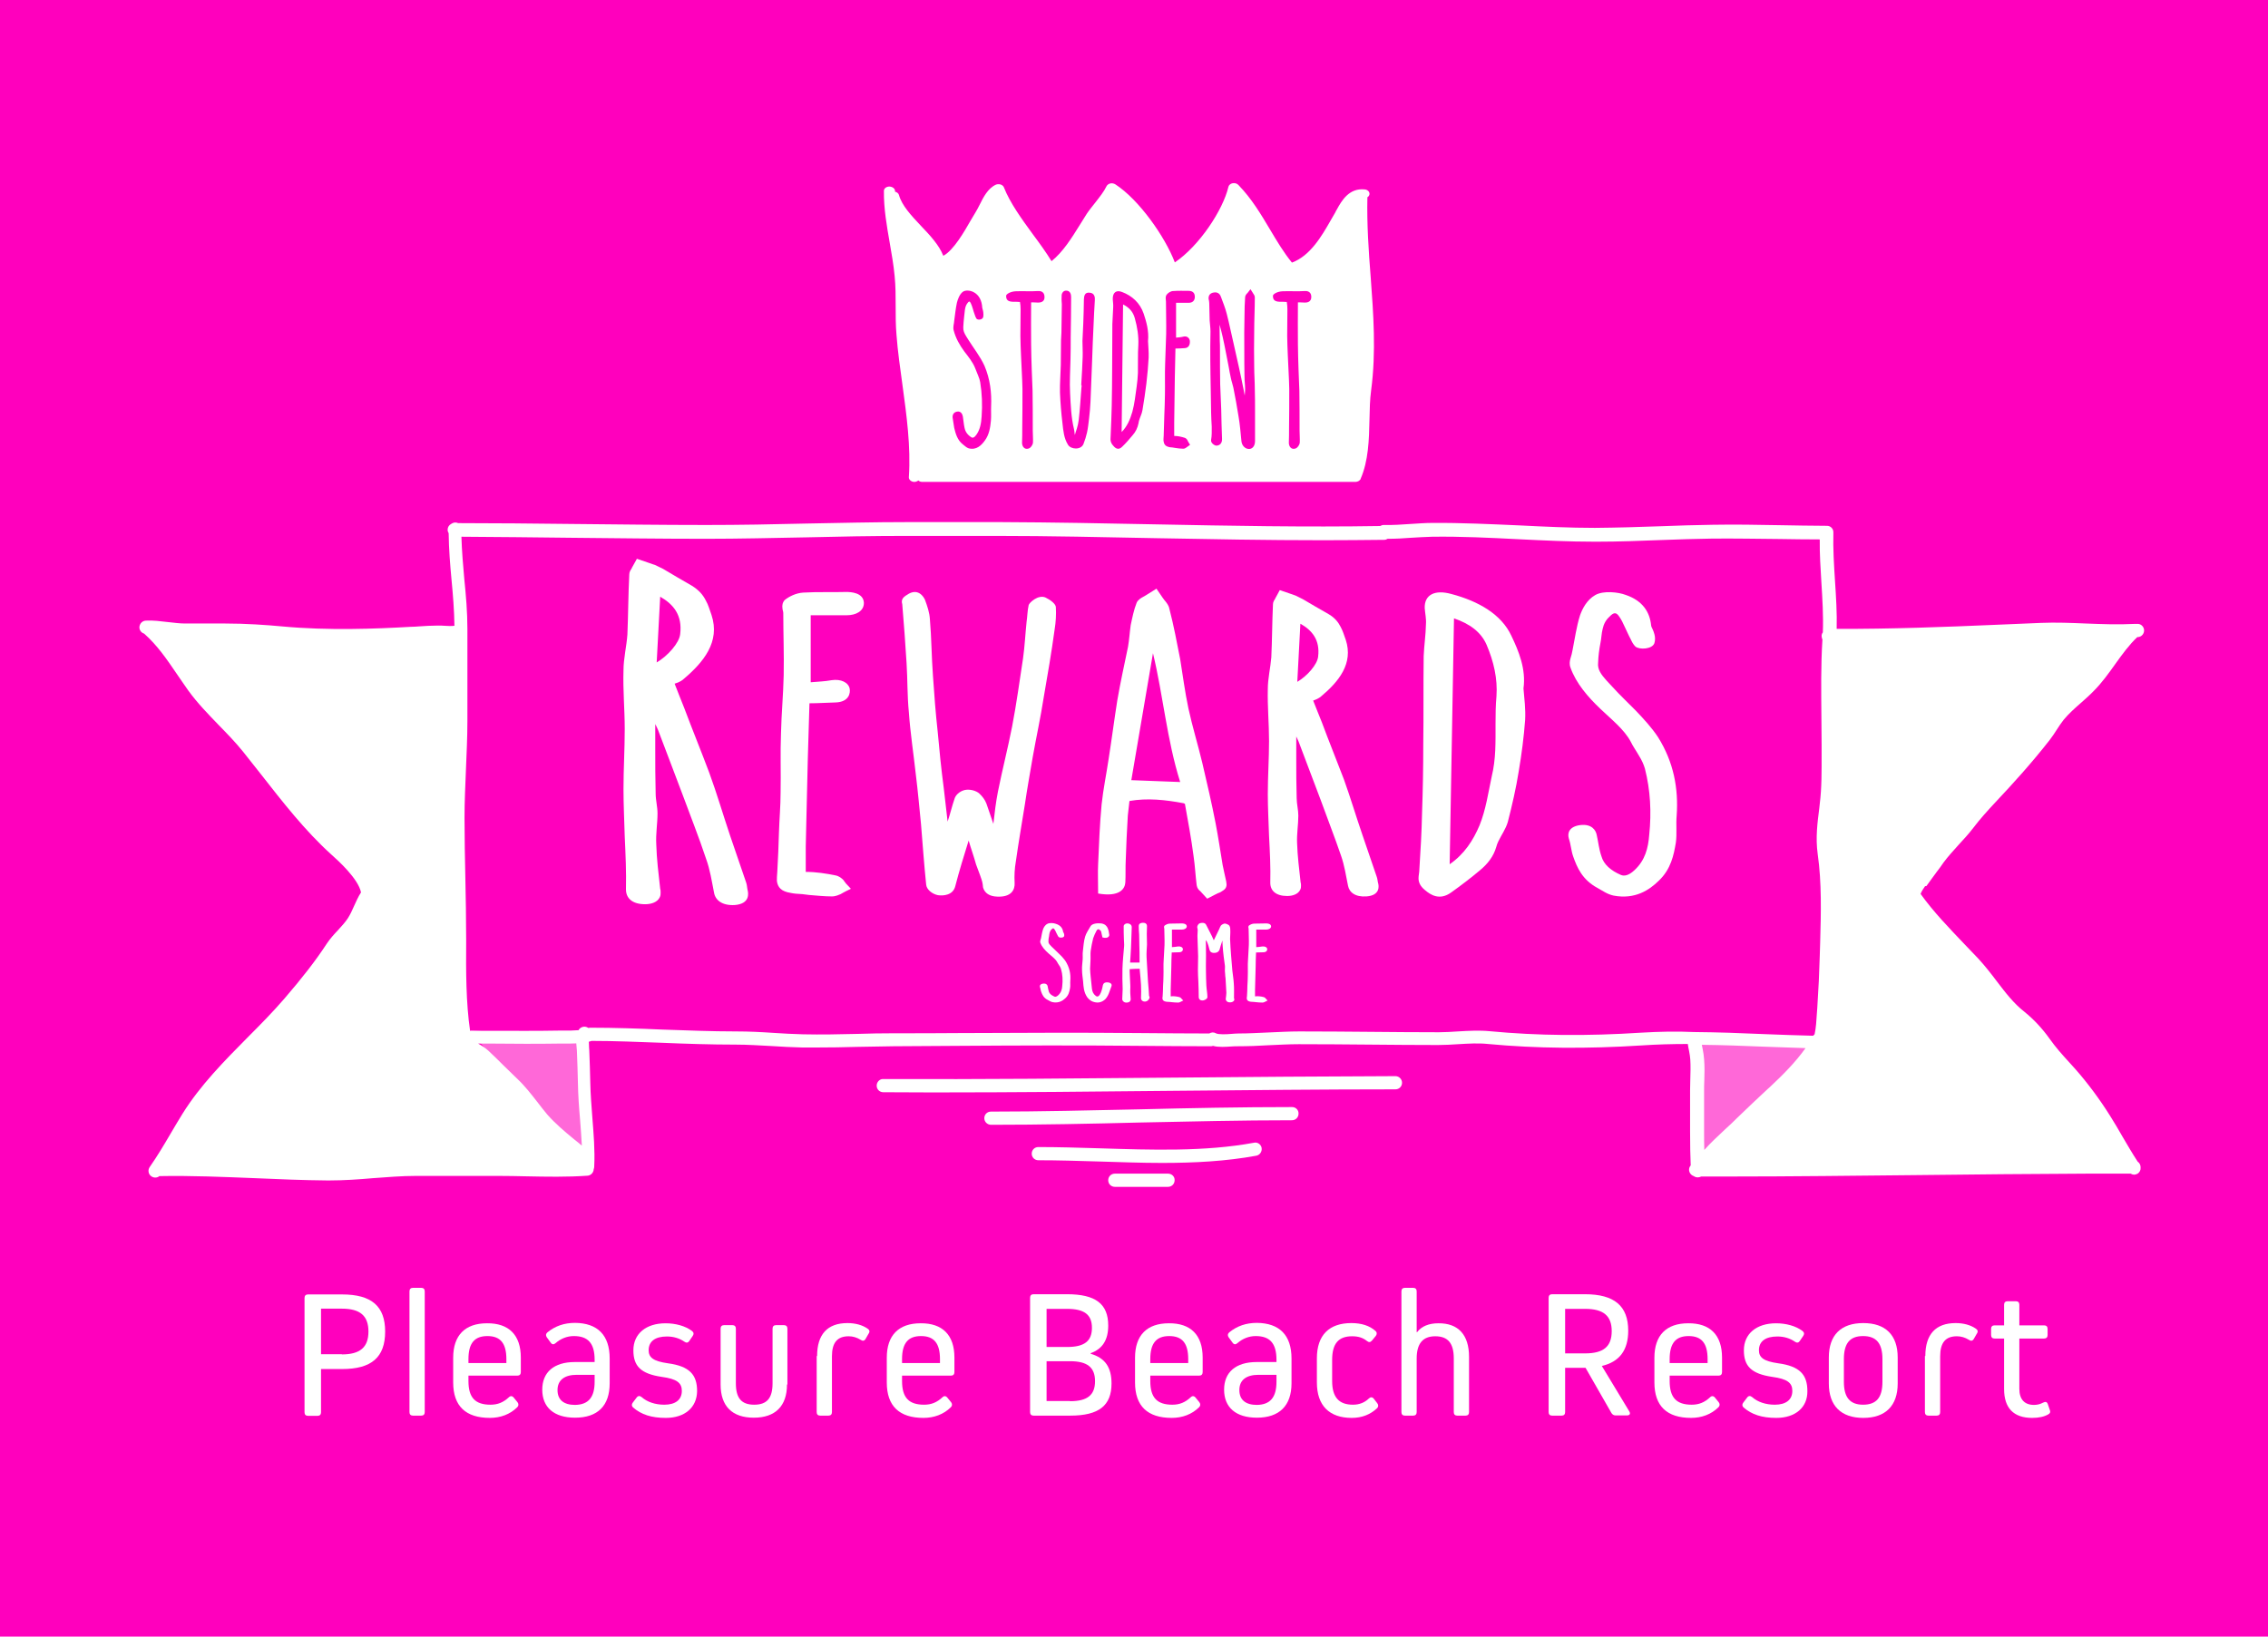 <svg xmlns="http://www.w3.org/2000/svg" xmlns:xlink="http://www.w3.org/1999/xlink" id="Layer_1" x="0px" y="0px" viewBox="0 0 1100 794" style="enable-background:new 0 0 1100 794;" xml:space="preserve"><style type="text/css">	.st0{fill:#FF00BD;}	.st1{opacity:0.41;fill:#FFFFFF;}	.st2{fill:#FFFFFF;}</style><rect x="-8.5" y="-10.1" class="st0" width="1118.1" height="813.2"></rect><g>	<polygon class="st1" points="822.2,504.8 824.2,563.4 860.8,537.9 881.4,505.5  "></polygon>	<polygon class="st1" points="228.1,499.9 281.8,503.5 285.3,570.4  "></polygon>	<g>		<path class="st2" d="M346.3,433c-1.1-5.5-1.9-11.1-3.9-16.5c-3.4-10.3-7.5-20.5-11.2-30.6c-4.1-10.7-8-21.3-12.1-31.9   c-0.4-1-0.9-1.9-1.3-2.7c0,4,0,8,0,12c0,7.2,0,14.4,0.2,21.7c0,3.2,0.9,6.4,0.9,9.6c0,5-0.9,9.9-0.6,15.1   c0.2,7.2,1.1,14.3,1.9,21.5c0.2,0.6,0.2,1.3,0.2,1.9s0,1.4-0.4,2.2c-1.1,2.4-4.1,3.4-7.1,3.4c-6.2,0-9.3-2.9-9.3-7.2   c0.2-8.5-0.2-17-0.6-25.7c-0.2-7.7-0.6-15.2-0.6-22.9c0-9.8,0.6-19.4,0.6-29.2c0-9.5-0.9-18.9-0.6-28.4c0-5.9,1.5-11.7,1.9-17.5   c0.4-9.6,0.4-19.2,0.9-29c0-1.3,0.6-2.2,1.1-2.9c0.2-0.6,0.6-1.1,2.6-4.8c5.8,1.9,7.3,2.6,8.8,3c1.3,0.6,2.6,1.3,3.9,1.9   c4.5,2.7,9.3,5.5,14,8.2c3.4,2.1,5.4,4.5,6.7,7.1c1.3,2.2,1.9,4.7,2.8,7.1c4.3,13-3.9,22.9-13.6,31.1c-0.9,0.8-1.9,1.3-2.6,1.6   l-1.7,0.6c1.5,4,3.2,8,4.7,11.9c3.9,10.4,8.2,20.9,12.1,31.3c3.7,10.1,6.7,20.4,10.1,30.5c2.6,7.7,5.2,15.2,7.8,22.8   c0.4,1.1,0.4,2.2,0.6,3.2c0.6,2.1,1.3,7.1-6.2,7.7C350.2,439.4,346.9,436.7,346.3,433z M318.5,321.4c5.4-3.2,11-9.5,11.4-13.8   c1.1-9.1-3.2-14.4-9.7-18.1L318.5,321.4z"></path>		<path class="st2" d="M405.2,424.7c1.7,0.3,3.1,1.4,4,2.4c0.2,0.4,0.4,0.7,0.8,1.1c0,0.1,0.2,0.4,2.7,3c-3.8,1.8-4.4,2.3-5,2.6   c-0.8,0.3-2.3,1.1-4.2,1.1c-3.6,0-7.4-0.4-11.1-0.7c-1.1-0.1-2.1-0.3-3.2-0.4c-2.5-0.1-4.4-0.3-5.7-0.6c-4.6-0.7-6.3-2.7-6.7-5.8   c0-1.1,0-2.6,0.2-4.5c0.4-6.4,0.6-12.8,0.8-19c0.2-6.5,0.8-12.9,0.8-19.3c0.2-9.7-0.2-19.3,0.2-29c0.2-9.2,1.1-18.6,1.3-28   c0.2-10.1-0.2-20.2-0.2-30.2c0-0.7-0.4-1.6-0.4-2.3c-0.2-1.3,0-2.8,1.1-4c2.1-1.7,5.5-3.4,9-3.6c6.9-0.4,13.9-0.1,20.8-0.3   c2.3,0,8.4,0.3,8.6,5.3c0,4-3.8,6-8.4,6c-5.7,0-11.3,0-17.4,0V331c3.4-0.3,6.9-0.4,10.1-1c4.6-0.7,8.2,1.1,8.8,4.1   c0.4,2-0.2,6.5-6.9,6.7c-4.2,0.1-8.4,0.4-12.6,0.4c-0.2,8.9-0.6,17.9-0.8,26.8c-0.4,14.2-0.6,28.4-1,42.6c0,4.1,0,8.2,0,12.4   C395.8,423,400.8,423.8,405.2,424.7z"></path>		<path class="st2" d="M484,384.1c2.1-10.5,4.8-21,6.9-31.7c2.1-10.9,3.6-22,5.3-33.1c0.8-5.8,1.1-11.8,1.7-17.6   c0.4-2.7,0.4-5.4,1-8.1c0.2-1.1,4.6-5.3,8.2-3.7c2.3,1.1,5,3.1,5,4.7c0.2,3.5,0,7.2-0.6,10.8c-1.5,11.1-3.4,22-5.3,33   c-1.5,9.7-3.6,19.2-5.3,28.8c-1.3,7.7-2.7,15.3-3.8,22.9c-1.5,9.4-3.1,18.6-4.4,27.8c-0.6,3.4-0.8,7-0.6,10.4   c0.2,3.3-1.5,7-8.4,6.7c-3.8-0.1-6.1-1.7-6.9-4.4c0-0.6-0.2-1.1-0.2-1.7c-0.2-1.4-0.8-3-1.3-4.4c-0.6-1.7-1.3-3.4-1.9-5.1   c-1.1-4-2.5-7.8-3.6-11.6c-2.3,7.4-4.6,14.8-6.5,22.2c-1.1,4.3-5.7,4.7-8.4,4.3c-2.9-0.6-5.5-2.8-5.7-5.1   c-1-9.7-1.7-19.5-2.5-29.3c-0.8-8-1.5-16-2.5-24c-1.1-10.1-2.7-20.3-3.4-30.4c-0.8-8-0.6-15.8-1.1-23.7   c-0.6-9.7-1.3-19.2-2.1-28.7c-0.6-2,0.2-3.3,2.3-4.5c5.3-3.7,8.2,1,8.8,2.6c1.1,3,2.1,6,2.3,9.1c0.8,9.2,0.8,18.5,1.5,27.7   c0.6,9.1,1.3,18,2.3,27.1c0.8,8.9,1.7,18,2.9,27c0.6,5.5,1.3,10.9,1.9,16.5c1.3-3.8,2.1-7.5,3.4-11.2c0.4-1.4,2.1-3.4,4.8-4.1   c2.5-0.6,5.7,0.3,7.2,1.7c1.5,1.4,2.7,3,3.4,4.8c1.1,3.3,2.3,6.7,3.4,9.9C482.4,394.3,483,389.2,484,384.1z"></path>		<path class="st2" d="M590.8,433.3c-0.8,0.4-1.5,0.7-5.3,2.7c-2.5-2.8-3.1-3.3-3.4-3.7c-0.6-0.4-1.5-1.4-1.7-2.8   c-0.6-4.7-0.8-9.4-1.5-14.1c-1.1-8.5-2.7-17-4.2-25.4c0-0.1-0.4-0.1-0.6-0.3c-9-1.7-17.6-2.6-26.3-1.1c-0.2,2.3-0.6,4.7-0.8,7.1   c-0.4,7.2-0.8,14.3-1,21.6c-0.2,3.5,0,7.1-0.2,10.8c-0.2,3.1-2.7,7.2-13.2,5.4c0-6.3-0.2-10.2,0-14.2c0.4-9.7,0.8-19.5,1.7-29.1   c0.8-7.4,2.3-14.6,3.4-22c1.5-9.5,2.7-18.9,4.2-28.4c1.5-8.7,3.4-17.3,5.2-26c0.6-3.4,0.8-7,1.3-10.5c0.8-3.7,1.5-7.4,2.9-10.9   c0.6-1.4,2.3-2.4,3.1-2.8c0.8-0.4,1.7-1,6.5-4c2.9,4.3,3.6,5.3,4.4,6.2c0.8,1,1.7,2.3,1.9,3.7c2.1,8.1,3.6,16.2,5.2,24.3   c1.3,8,2.3,15.9,4,23.9c1.9,8.8,4.6,17.5,6.7,26.3c2.3,9.8,4.6,19.7,6.5,29.5c1.3,6.8,2.3,13.5,3.4,20.2c0.6,2.7,1.1,5.3,1.7,7.8   c0,0.4,0.2,1,0.2,1.6c0,0.4,0,1.8-1.5,2.8C592.6,432.5,591.6,433.1,590.8,433.3z M548.7,378.5l23.7,0.9   c-6.5-20.6-8.2-41.8-13.2-62.5L548.7,378.5z"></path>		<path class="st2" d="M653.8,429.7c-1-4.8-1.7-9.8-3.4-14.6c-3.1-9.1-6.7-18.2-9.9-27.1c-3.6-9.5-7.1-18.9-10.7-28.3   c-0.4-0.9-0.8-1.7-1.1-2.4c0,3.6,0,7.1,0,10.7c0,6.4,0,12.8,0.2,19.2c0,2.8,0.8,5.7,0.8,8.5c0,4.4-0.8,8.8-0.6,13.3   c0.2,6.4,1,12.6,1.7,19c0.2,0.6,0.2,1.1,0.2,1.7c0,0.6,0,1.3-0.4,2c-1,2.1-3.6,3-6.3,3c-5.5,0-8.2-2.6-8.2-6.4   c0.2-7.5-0.2-15.1-0.6-22.7c-0.2-6.8-0.6-13.5-0.6-20.3c0-8.7,0.6-17.2,0.6-25.8c0-8.4-0.8-16.8-0.6-25.1c0-5.3,1.3-10.4,1.7-15.5   c0.4-8.5,0.4-17,0.8-25.7c0-1.1,0.6-2,1-2.6c0.2-0.6,0.6-1,2.3-4.3c5.2,1.7,6.5,2.3,7.8,2.7c1.1,0.6,2.3,1.1,3.4,1.7   c4,2.4,8.2,4.8,12.4,7.2c3.1,1.8,4.8,4,5.9,6.2c1.1,2,1.7,4.1,2.5,6.3c3.8,11.5-3.4,20.3-12,27.5c-0.8,0.7-1.7,1.1-2.3,1.4   l-1.5,0.6c1.3,3.5,2.9,7.1,4.2,10.5c3.4,9.2,7.2,18.5,10.7,27.7c3.2,8.9,5.9,18,9,27c2.3,6.8,4.6,13.5,6.9,20.2   c0.4,1,0.4,2,0.6,2.8c0.6,1.8,1.1,6.3-5.5,6.8C657.3,435.3,654.4,432.9,653.8,429.7z M629.2,330.8c4.8-2.8,9.7-8.4,10.1-12.2   c1-8.1-2.9-12.8-8.6-16L629.2,330.8z"></path>		<path class="st2" d="M731.3,398.8c-1,3.4-3.1,6.3-4.6,9.4c-0.4,0.9-0.8,1.8-1,2.7c-1.3,4.5-4,8.1-8,11.4c-4.4,3.7-9,7.2-13.9,10.7   c-5.7,4.1-10.1,1-12.6-1.1c-2.5-2-3.2-4-3.2-5.8c0-1.4,0.4-2.8,0.4-4.3c0.6-9.1,1.1-18,1.3-27.1c0.4-11.2,0.6-22.3,0.6-33.5   c0.2-14.3,0-28.5,0.2-42.9c0.2-5.1,1-10.2,1.1-15.5c0.2-2.6-0.4-5.1-0.6-7.8c-0.2-6.4,4.8-9.1,13-6.8c13.2,3.5,24.2,9.9,29,20.2   c3.6,7.5,7.2,16.2,5.9,25.6c0.4,4.8,1.1,10.1,0.8,15.3c-0.6,8.2-1.7,16.6-3.1,24.9C735.3,382.4,733.4,390.6,731.3,398.8z    M703.1,419.3c7.2-5,11.4-11.6,14.5-18.9c3.1-7.7,4.2-15.8,5.9-23.7c1-4.1,1.5-8.4,1.7-12.6c0.4-8.7-0.2-17.5,0.6-26.3   c0.6-8.5-1.3-16.8-4.8-25c-2.7-6.2-8.2-10.2-15.8-12.8L703.1,419.3z"></path>		<path class="st2" d="M804.4,427.4c-4.4,4.3-11.3,9.1-21.8,7.1c-3.2-0.7-5.2-2.3-7.8-3.7c-7.4-4-9.9-9.9-11.8-15.3   c-1-2.8-1.1-5.8-2.1-8.7c-0.8-2.7,0.2-5.8,5.5-6.5c5.7-0.7,7.6,2.6,8,4.7c0.8,3.4,1.1,7,2.3,10.4c1.1,4,4.6,7,9.5,9.1   c1.5,0.6,3.6,0.4,6.5-2.3c5.2-4.8,6.7-10.7,7.2-17.3c1.1-10.8,0.6-21.4-2.1-32c-0.6-2-1.5-4.1-2.9-6.3c-1.3-2.3-2.9-4.5-4-6.8   c-3.2-6-9.5-10.9-14.7-15.9c-6.1-5.8-11.8-12.4-14.5-20c-0.6-1.6-0.4-3.1,0-4.5c0.4-1.3,0.8-2.7,1-4c1.1-5.5,1.9-11.4,3.6-16.8   c1.1-3.1,3.2-7.5,7.4-9.9c4-2.3,11.3-1.4,14.7-0.1c8.4,2.8,11.8,8.5,12.4,14.8c0,0.3,0.2,0.9,0.6,1.6c0.4,0.9,0.8,1.8,1,2.7   c0.4,1.4,0.4,3,0,4.3c-1,3-7.2,3.3-9.2,1.7c-1.1-1.1-1.7-2.3-2.3-3.6c-1.1-2-1.9-4-2.9-6c-0.8-1.8-1.7-3.7-2.9-5.3   c-1.3-1.8-2.5-1.7-4.4,0.3c-1.9,1.7-2.9,3.7-3.4,6c-0.6,2.3-0.6,4.7-1.1,7c-0.6,3.1-1,6.2-1.1,9.4c-0.4,3.3,1.5,5.8,4.2,8.8   c1,1,1.9,2.1,2.9,3.1c3.6,4,7.6,7.7,11.3,11.5c3.8,4,7.6,8.1,10.7,12.8c7.6,12.2,9.9,24.9,9,37.9c-0.4,4.4,0.2,8.9-0.4,13.2   C811.8,414.7,810.5,421.7,804.4,427.4z"></path>	</g>	<g>		<path class="st2" d="M934.3,429.9c1.6-2.3,3.4-4.6,5.1-7c1.1-1.4,2.2-2.9,3.2-4.4c2.2-3,4.9-5.9,7.4-8.7c2.4-2.6,4.9-5.3,7.1-8.2   c3.2-4.2,6.7-8.1,10.9-12.6c8-8.5,17.3-18.7,26.2-30.1c1.2-1.6,2.3-3.2,3.3-4.8c1.1-1.7,2.2-3.4,3.4-4.9c2.5-3,5.4-5.6,8.5-8.3   c2-1.8,4.2-3.7,6.1-5.7c3.9-3.9,7.2-8.5,10.4-13c3.5-4.9,6.8-9.4,10.7-13.1c0.1,0,0.2,0,0.3,0c1.8-0.1,3.1-1.7,3-3.4   c-0.1-1.8-1.7-3.2-3.4-3c-0.3,0-0.6,0-0.8,0c-0.2,0-0.4,0-0.7,0c-7.6,0.4-15.6,0.1-23.3-0.2c-7.2-0.3-14.6-0.6-21.8-0.3   c-7.1,0.3-14.2,0.6-21.3,0.9c-25.5,1.1-51.8,2.1-77.8,2c0.2-7.8-0.3-15.6-0.8-23.1c-0.5-7.8-1-15.8-0.8-23.6   c0.1-1.8-1.3-3.3-3.1-3.3c-0.1,0-0.2,0-0.3,0c-0.1,0-0.2,0-0.2,0c-7.4,0-14.9-0.2-22.2-0.3c-10.8-0.2-21.9-0.4-32.9-0.2   c-8.3,0.1-16.7,0.4-24.8,0.7c-10.6,0.4-21.5,0.7-32.2,0.8c-12.2,0-24.6-0.6-36.6-1.2c-13.8-0.6-28.1-1.3-42.2-1.2   c-3.5,0-7.1,0.3-10.5,0.5c-4.3,0.3-8.7,0.6-13,0.5c0,0,0,0-0.1,0c-0.6,0-1.2,0.2-1.7,0.5c-36.2,0.6-73-0.1-108.5-0.8   c-24.7-0.5-50.3-1-75.5-1.1c0,0-0.1,0-0.1,0l-45.1,0c-16.4,0-33,0.4-49.1,0.7c-15.9,0.4-32.4,0.7-48.6,0.7   c-21.9,0-44.2-0.3-65.7-0.5c-17.9-0.2-36.4-0.4-54.6-0.4c-0.4-0.2-0.9-0.3-1.4-0.3c0,0,0,0,0,0c-0.7,0-1.4,0.3-2,0.7   c-1,0.5-1.7,1.6-1.7,2.8c0,0.6,0.2,1.2,0.5,1.7c0.1,7.7,0.7,15.3,1.4,22.7c0.7,7.2,1.3,14.7,1.4,22.2c-1.4,0.2-3.2,0.1-4.9,0   c-1.1-0.1-2.1-0.1-3-0.1c-3.2,0-6.3,0.2-9.3,0.4c-1.3,0.1-2.6,0.2-3.9,0.2c-17.3,1-40.1,1.9-62.6-0.2c-7.5-0.7-17.4-1.4-27.6-1.4   c-0.1,0-0.1,0-0.2,0l-19.2,0c-2.7,0-5.4-0.4-8.3-0.7c-3.5-0.4-7.1-0.9-10.7-0.7c-1.8,0.1-3.1,1.6-3.1,3.4c0.1,1.4,1,2.5,2.3,2.9   c6.4,5.7,10.9,12.3,15.6,19.2c1.9,2.7,3.8,5.6,5.8,8.4c4.5,6.2,9.7,11.5,14.7,16.7c4,4.1,8.2,8.4,11.9,13c2.9,3.6,5.8,7.3,8.7,11   c10.5,13.4,21.3,27.3,34,38.8c3.5,3.1,13.2,11.9,14.5,18.5c0,0-0.1,0.1-0.1,0.1c-1.3,2-2.3,4.3-3.3,6.5c-0.9,2.1-1.9,4.2-3,5.9   c-1.3,2-3,3.8-4.8,5.8c-1.9,2-3.8,4.1-5.4,6.5c-5.5,8.4-11.9,16.6-20.5,26.6c-5.6,6.5-11.9,12.9-18,19   c-11.3,11.4-22.9,23.2-31.4,36.8c-2,3.2-3.8,6.3-5.7,9.5c-3.4,5.8-6.6,11.2-10.3,16.5c-1,1.4-0.7,3.5,0.8,4.5   c0.6,0.4,1.2,0.6,1.9,0.6c0.7,0,1.4-0.2,2-0.7c15.5-0.3,31.2,0.4,46.4,1c11.4,0.5,23.3,1,35,1.1c0.3,0,0.7,0,1,0   c7.1,0,14.2-0.5,21.1-1.1c6.9-0.5,14-1.1,21-1.1c0,0,0,0,0,0c13.3,0,26.6,0,39.8,0c0,0,0.1,0,0.1,0c4.5,0,9.1,0.1,13.6,0.2   c9.7,0.2,19.8,0.4,29.6-0.3c1.5-0.1,2.7-1.2,3-2.7c0-0.2,0-0.4,0.1-0.6c0.1-0.3,0.2-0.7,0.2-1.1c0.4-8-0.3-16-0.9-23.7   c-0.4-5.5-0.9-11.2-1-16.8c-0.1-5.3-0.3-10.6-0.5-16l-0.1-1.2c0-0.8-0.1-1.9-0.1-2.9c0.5-0.1,0.9-0.3,1.3-0.4   c11.2,0,22.7,0.5,33.8,0.9c11.9,0.5,24.1,0.9,36.1,0.9c5.8,0,11.7,0.4,17.5,0.7c4.8,0.3,9.9,0.6,14.8,0.7c2.3,0,4.6,0,6.9,0   c6.6,0,13.2-0.1,19.7-0.3c5.8-0.1,11.8-0.2,17.6-0.3c10.5-0.1,21-0.1,31.5-0.2c28.8-0.2,58.6-0.3,88,0c13.3,0.1,24.3,0.2,34.6,0.2   l0,0c0.3,0,0.6-0.1,0.9-0.2c1.4,0.4,2.9,0.5,4.5,0.5c1.5,0,3-0.1,4.5-0.2c1.1-0.1,2.2-0.1,3.1-0.1c5,0,10-0.2,14.9-0.5   c4.8-0.2,9.7-0.5,14.6-0.5c11.5,0,23.2,0.1,34.5,0.2c10.9,0.1,22.1,0.2,33.1,0.2l0,0l0,0l0,0l0,0c3.2,0,6.5-0.2,9.7-0.4   c5.1-0.3,9.9-0.6,14.5-0.1c23.5,2.2,47.9,2.4,74.5,0.7c7.4-0.5,14.9-0.7,22.4-0.7c0.1,1.1,0.4,2.2,0.6,3.3   c0.3,1.5,0.5,2.9,0.6,4.2c0.2,3.2,0.1,6.6,0,9.8c0,1.7-0.1,3.5-0.1,5.2c0,3.8,0,7.6,0,11.5v8.3c0,6.6,0.1,11.9,0.3,16.6   c-0.5,0.6-0.8,1.3-0.8,2.1c0,1.4,1,2.7,2.3,3.1c0.5,0.4,1.2,0.6,1.9,0.6c0.1,0,0.1,0,0.2,0c0.5,0,1-0.2,1.5-0.4   c4.3,0,8.5,0,12.8,0c31,0,62.3-0.4,92.7-0.7c26.8-0.3,54.5-0.6,81.8-0.7h1.2c6.6,0,13.2,0,19.8,0c0.5,0.3,1.1,0.5,1.6,0.5   c0.6,0,1.2-0.2,1.8-0.5c1-0.7,1.5-1.8,1.4-2.9c0-0.1,0-0.1,0-0.2c0-1.1-0.5-2.1-1.4-2.7c-2.6-4-5-8.1-7.4-12.2   c-1.9-3.3-3.8-6.6-5.9-9.9c-5.2-8.3-11-16.1-17.1-23c-0.9-1-1.9-2.1-2.8-3.1c-3.4-3.7-6.6-7.3-9.5-11.4c-3.7-5.2-7.8-9.5-12.1-13   c-5.4-4.2-9.4-9.5-13.6-15c-2.7-3.6-5.6-7.3-8.8-10.8c-2.2-2.3-4.4-4.6-6.6-6.9c-7.7-8.1-15.1-15.7-21.5-24.6   c0.4-1.2,1.5-2.8,2.2-3.8L934.3,429.9z M279.7,508.6l0.1,1.1c0.2,5.4,0.4,10.6,0.5,15.8c0.1,5.8,0.5,11.6,1,17.2   c0.3,4.3,0.7,8.7,0.9,13.1c-1.3-1.1-2.5-2.1-3.8-3.1c-4.5-3.7-9.1-7.6-12.9-11.9c-1.7-2-3.3-4.1-5-6.3c-2.9-3.7-5.9-7.6-9.4-10.9   c-2.4-2.3-4.8-4.7-7.3-7.1c-2.3-2.3-4.6-4.6-7-6.8c-1.4-1.3-3.1-2.4-4.9-3.4c2.4,0,4.9,0,7.3,0c5.1,0,10.3,0.1,15.5,0.1   c5.4,0,10.7,0,16.1-0.1c0.8,0,1.8,0,2.8,0c1.9,0,3.9,0,5.9-0.1C279.6,507.1,279.6,507.9,279.7,508.6z M796.1,501   c-26.3,1.7-50.3,1.5-73.5-0.7c-5.1-0.5-10.4-0.2-15.5,0.1c-3.1,0.2-6.2,0.4-9.2,0.4c0,0,0,0-0.1,0c-11,0-22.2-0.1-33-0.2   c-11.3-0.1-23.1-0.2-34.6-0.2c-5,0-10,0.3-14.9,0.5c-4.8,0.2-9.7,0.5-14.6,0.5c-1,0-2.2,0.1-3.5,0.2c-2.3,0.2-6.2,0.4-7.5-0.3   c-1-0.6-2.2-0.5-3.2,0.1c-9.9,0-20.5-0.1-33.3-0.2c-29.4-0.3-59.2-0.1-88.1,0c-10.5,0.1-21,0.1-31.5,0.1c-5.9,0-11.9,0.1-17.7,0.3   c-8.7,0.2-17.6,0.4-26.4,0.2c-4.8-0.1-9.8-0.4-14.5-0.7c-5.8-0.4-11.9-0.7-17.9-0.7c-11.9,0-24.1-0.5-35.9-0.9   c-11.4-0.5-23.1-0.9-34.7-0.9c0,0,0,0,0,0c-0.1,0-0.2,0-0.3,0l0,0c-0.3,0-0.6,0.1-0.9,0.1c-0.2-0.1-0.3-0.2-0.5-0.3   c-1.5-0.7-3.4-0.1-4.2,1.4c-2.3,0.2-4.9,0.2-7,0.2c-1.1,0-2.1,0-2.9,0c-10.4,0.2-21.1,0.1-31.4,0.1c-3.7,0-7.5,0-11.3,0   c-2-13.6-2-29.1-1.9-42.9v-1.5c0-10.1-0.2-20.2-0.4-30c-0.2-9.5-0.4-19.3-0.4-29c0-7.9,0.4-15.8,0.7-23.5   c0.3-7.6,0.7-15.5,0.7-23.3c0-7.9,0-15.8,0-23.7c0-7.1,0-14.1,0-21.1c0-8.2-0.7-16.3-1.5-24.1c-0.6-6.7-1.2-13.7-1.4-20.6   c17.6,0.1,35.4,0.3,52.7,0.5c21.6,0.2,43.8,0.5,65.8,0.5c16.3,0,32.8-0.4,48.7-0.7c15.9-0.4,32.4-0.7,48.6-0.7c0.1,0,0.2,0,0.4,0   l43.2,0l0,0c25.8,0,52,0.6,77.4,1.1c26.6,0.5,53.9,1,81.1,1c9.9,0,19.9-0.1,29.7-0.2c0.6,0,1.1-0.2,1.6-0.5   c3.8,0,7.7-0.2,11.4-0.5c3.3-0.2,6.8-0.4,10.2-0.5c13.9-0.2,28.1,0.5,41.8,1.2c12.1,0.6,24.6,1.2,36.9,1.2c0.4,0,0.8,0,1.2,0   c10.5,0,21.1-0.4,31.3-0.8c8.1-0.3,16.4-0.6,24.6-0.7c10.9-0.1,22,0.1,32.7,0.2c6.4,0.1,13,0.2,19.5,0.2c-0.1,7.1,0.4,14.1,0.8,21   c0.5,7.9,1,16.1,0.7,24.1c-0.4,0.5-0.6,1.1-0.6,1.8c0,0.6,0.2,1.2,0.4,1.7c-0.8,12.5-0.6,25.3-0.5,37.6c0,4.4,0.1,8.8,0.1,13.2   c0,1.6,0,3.2,0,4.8c0,8,0.1,16.3-0.9,24.1l-0.2,1.9c-0.9,7.1-1.9,14.5-0.8,22.4c2,14,1.6,28.8,1.2,43c-0.1,2.2-0.1,4.3-0.2,6.5   c-0.2,7.7-0.6,16.2-1.2,25.2c-0.1,0.9-0.1,1.8-0.2,2.7c-0.2,3.3-0.4,6.9-1.1,10.1c-0.2,0.2-0.5,0.4-0.7,0.7   c-8-0.2-16.1-0.5-23.9-0.8c-11.1-0.5-22.4-0.9-33.7-1c0,0-0.1,0-0.1,0c0,0,0,0,0,0c0,0,0,0-0.1,0   C813.2,500.3,804.6,500.5,796.1,501z M855.5,507.8c6.6,0.2,13.4,0.5,20.2,0.7c-4.9,6.9-11.1,13.1-17.2,18.8l-0.9,0.8   c-4.7,4.4-10.1,9.4-15,14.2c-1.9,1.9-3.9,3.8-6,5.7c-3.4,3.2-6.9,6.4-10,9.9c-0.1-2.7-0.1-5.6-0.1-8.9l0-8.3c0-3.8,0-7.6,0-11.4   c0-1.7,0-3.3,0.1-5c0.1-3.4,0.2-6.9-0.1-10.4c-0.1-1.7-0.4-3.4-0.7-5c-0.1-0.7-0.3-1.4-0.4-2C835.5,507,845.6,507.4,855.5,507.8z"></path>		<path class="st2" d="M566.5,569.4h-25.8c-1.8,0-3.2,1.4-3.2,3.2c0,1.8,1.4,3.2,3.2,3.2h25.8c1.8,0,3.2-1.4,3.2-3.2   C569.8,570.8,568.3,569.4,566.5,569.4z"></path>		<path class="st2" d="M608.2,554.4c-23.7,4.4-49.8,3.5-75.1,2.7c-9.8-0.3-19.9-0.6-29.5-0.6c0,0,0,0,0,0c-1.8,0-3.2,1.4-3.2,3.2   c0,1.8,1.4,3.2,3.2,3.2c0,0,0,0,0,0c9.5,0,19.1,0.3,29.3,0.6c10.2,0.3,20.5,0.7,30.7,0.7c15.6,0,31.1-0.8,45.7-3.5   c1.7-0.3,2.9-2,2.6-3.8C611.6,555.2,609.9,554,608.2,554.4z"></path>		<path class="st2" d="M626.7,537.1c-24.8,0-49.9,0.5-74.2,1.1c-23.5,0.5-47.9,1.1-71.8,1.1c0,0,0,0-0.1,0c-1.8,0-3.2,1.4-3.2,3.2   c0,1.8,1.5,3.2,3.3,3.2c24,0,48.4-0.5,71.9-1.1c24.3-0.5,49.4-1.1,74-1.1h0c1.8,0,3.2-1.4,3.2-3.2   C629.9,538.6,628.5,537.1,626.7,537.1z"></path>		<path class="st2" d="M676.8,522.1C676.8,522.1,676.8,522.1,676.8,522.1c-35.3,0.1-71.2,0.4-105.9,0.7c-46.7,0.4-95,0.9-142.5,0.7   c-1.7-0.1-3.2,1.4-3.2,3.2c0,1.8,1.4,3.2,3.2,3.2c8,0,16.1,0.1,24.1,0.1c39.7,0,79.6-0.4,118.4-0.8c34.7-0.3,70.6-0.7,105.9-0.7   c1.8,0,3.2-1.4,3.2-3.2C680,523.6,678.6,522.1,676.8,522.1z"></path>	</g>	<g>		<path class="st2" d="M516.6,484.4c-1.2,1.1-3.1,2.4-6.1,1.8c-0.9-0.2-1.4-0.6-2.2-1c-2.1-1-2.8-2.6-3.3-4   c-0.3-0.7-0.3-1.5-0.6-2.3c-0.2-0.7,0.1-1.5,1.5-1.7c1.6-0.2,2.1,0.7,2.2,1.2c0.2,0.9,0.3,1.8,0.6,2.7c0.3,1,1.3,1.8,2.7,2.4   c0.4,0.2,1,0.1,1.8-0.6c1.4-1.3,1.9-2.8,2-4.5c0.3-2.8,0.2-5.6-0.6-8.3c-0.2-0.5-0.4-1.1-0.8-1.6c-0.4-0.6-0.8-1.2-1.1-1.8   c-0.9-1.6-2.7-2.8-4.1-4.1c-1.7-1.5-3.3-3.2-4-5.2c-0.2-0.4-0.1-0.8,0-1.2c0.1-0.3,0.2-0.7,0.3-1c0.3-1.4,0.5-3,1-4.4   c0.3-0.8,0.9-2,2.1-2.6c1.1-0.6,3.1-0.4,4.1,0c2.3,0.7,3.3,2.2,3.5,3.8c0,0.1,0.1,0.2,0.2,0.4c0.1,0.2,0.2,0.5,0.3,0.7   c0.1,0.4,0.1,0.8,0,1.1c-0.3,0.8-2,0.9-2.6,0.4c-0.3-0.3-0.5-0.6-0.6-0.9c-0.3-0.5-0.5-1-0.8-1.6c-0.2-0.5-0.5-1-0.8-1.4   c-0.4-0.5-0.7-0.4-1.2,0.1c-0.5,0.4-0.8,1-1,1.6c-0.2,0.6-0.2,1.2-0.3,1.8c-0.2,0.8-0.3,1.6-0.3,2.4c-0.1,0.9,0.4,1.5,1.2,2.3   c0.3,0.3,0.5,0.6,0.8,0.8c1,1,2.1,2,3.1,3c1.1,1,2.1,2.1,3,3.3c2.1,3.2,2.8,6.5,2.5,9.9c-0.1,1.1,0.1,2.3-0.1,3.4   C518.7,481.1,518.3,482.9,516.6,484.4z"></path>		<path class="st2" d="M536.4,484.4c-1,1.2-2.9,2.3-5,1.9c-2-0.3-3.2-1.3-4.1-2.5c-1.7-2.5-1.8-5.1-2-7.8c-0.2-1.8-0.5-3.6-0.5-5.4   c-0.1-1.7,0.2-3.4,0.3-5.1c0.1-1.3-0.1-2.7,0.1-4c0.3-2.4,0.4-4.8,1.1-7.1c0.5-1.7,1.7-3.4,2.6-5c0.8-1.4,3.4-1.6,5.2-1.4   c2,0.3,2.7,1.4,3.1,2.2c0.5,1.1,0.7,2.3,0.8,3.3c0.1,0.4-0.3,2.1-3.3,1.3c-0.3-1.1-0.4-1.9-0.6-2.7c-0.1-0.2-0.2-0.6-0.4-0.7   c-0.2-0.1-0.4-0.3-0.6-0.4c-0.1-0.1-0.1-0.2-0.2-0.2c-0.3,0-0.9,0.3-1,0.6c-0.7,1.3-1.3,2.6-1.7,3.8c-0.5,2-0.9,4-1.2,6.1   c-0.2,1.5,0,3.1-0.1,4.7c0,1.3-0.2,2.7-0.2,4s0.2,2.7,0.3,4c0.2,1.9,0.4,3.8,0.6,5.7c0.2,1.4,0.6,2.5,1.9,3.5   c2.1,1.6,3.3-4.4,3.4-5.2c0.2-0.9,0.9-1.5,2.3-1.4c1.5,0.1,2.2,0.9,1.9,1.8c-0.4,1-0.7,2-1.1,3   C537.7,482.3,537.2,483.4,536.4,484.4z"></path>		<path class="st2" d="M555.6,485.9c-1.8,0.2-2.2-1.1-2.2-1.6c0.1-2.1,0.1-4.3,0-6.4c-0.1-2.4-0.4-4.8-0.6-7.2c0-0.2-0.1-0.4,0-0.6   c0.1-0.1-0.1-0.1-0.4-0.1c-1.5,0-3,0.1-4.5,0.2c0,0.4,0,0.9,0,1.3c0.1,2.1,0.2,4.2,0.3,6.3c0.1,1.4-0.1,2.7,0,4.1   c0,1,0.2,1.9,0.2,2.9c0,0.4-0.2,1-0.7,1.3c-0.5,0.3-1.7,0.5-2.4,0.1c-0.6-0.3-1-0.9-1-1.4c0-1.6,0.2-3.3,0.2-4.9   c-0.1-3.3-0.2-6.6-0.1-9.9c0.1-3.6,0.5-7.2,0.8-10.9c0.1-1.2-0.1-2.3-0.1-3.5c-0.1-1.9-0.1-4.4-0.1-6.3c0-0.5,0.6-1.2,1.5-1.3   c0.9-0.1,1.8,0.4,2,0.7c0.4,0.4,0.4,1,0.4,1.2c-0.1,1.7-0.1,4.1-0.2,5.8c-0.1,2.8-0.2,5.7-0.4,8.5c-0.1,0.9-0.1,1.9-0.2,2.8h4.6   c0-0.5,0-0.9,0-1.4c0-2.3,0-4.5-0.1-6.8c0-1.8-0.1-3.6-0.1-5.4c-0.1-1.3-0.2-2.7-0.2-4c0-0.6,0.1-1.6,1.9-1.7   c1.9-0.1,2.1,1.1,2.1,1.6c0,1.3-0.1,2.5-0.1,3.8c0,1.7,0.1,3.4,0.1,5.1c-0.1,2.1-0.3,4.2-0.2,6.3c0.2,4,0.5,7.9,0.7,11.9   c0.2,2.3,0.4,4.5,0.5,6.8c0,0,0,0,0.1,0.1c0.1,0.4,0.3,0.7,0,1.1C557.2,485,556.5,485.8,555.6,485.9z"></path>		<path class="st2" d="M571.8,483.7c0.5,0.1,0.9,0.4,1.1,0.6c0.1,0.1,0.1,0.2,0.2,0.3c0,0,0.1,0.1,0.8,0.8c-1.1,0.5-1.2,0.6-1.4,0.7   c-0.2,0.1-0.6,0.3-1.2,0.3c-1,0-2.1-0.1-3.1-0.2c-0.3,0-0.6-0.1-0.9-0.1c-0.7,0-1.2-0.1-1.6-0.1c-1.3-0.2-1.8-0.7-1.9-1.5   c0-0.3,0-0.7,0.1-1.2c0.1-1.7,0.2-3.3,0.2-5c0.1-1.7,0.2-3.4,0.2-5c0.1-2.5-0.1-5,0.1-7.5c0.1-2.4,0.3-4.8,0.4-7.3   c0.1-2.6-0.1-5.3-0.1-7.9c0-0.2-0.1-0.4-0.1-0.6c-0.1-0.3,0-0.7,0.3-1c0.6-0.4,1.5-0.9,2.5-0.9c1.9-0.1,3.9,0,5.8-0.1   c0.6,0,2.3,0.1,2.4,1.4c0,1-1.1,1.6-2.4,1.6c-1.6,0-3.1,0-4.8,0v8.5c1-0.1,1.9-0.1,2.8-0.3c1.3-0.2,2.3,0.3,2.5,1.1   c0.1,0.5-0.1,1.7-1.9,1.7c-1.2,0-2.3,0.1-3.5,0.1c-0.1,2.3-0.2,4.7-0.2,7c-0.1,3.7-0.2,7.4-0.3,11.1c0,1.1,0,2.1,0,3.2   C569.1,483.2,570.5,483.4,571.8,483.7z"></path>		<path class="st2" d="M591.4,450.6c0.2-0.5,0.4-1,0.7-1.5c0.3-0.4,1.5-1.2,2.2-1c0.5,0.1,1.7,0.5,2,1.1c0.4,0.7,0.4,1.4,0.4,2   c0.1,1.4-0.1,2.9-0.1,4.3c0.1,2.8,0.3,5.5,0.5,8.2c0.2,2.4,0.4,4.8,0.6,7.2c0.2,2,0.6,4.1,0.7,6.2c0.2,2.3,0.1,4.6,0.1,6.9   c0,0.1,0,0.2,0,0.3c0,0,0,0,0,0c0.6,1.1-0.5,1.9-1.7,2c-1.6,0.1-2.3-0.8-2.3-1.7c0.1-1,0.3-1.9,0.3-2.9c-0.1-2.4-0.3-4.7-0.4-7.1   c-0.1-0.7-0.2-1.4-0.2-2.1c-0.1-0.9-0.2-1.9-0.1-2.8c0.1-0.9-0.1-1.7-0.2-2.6c-0.1-1-0.3-2-0.4-3c-0.2-1.7-0.4-3.5-0.5-5.2   c-0.1-0.9-0.1-1.7-0.1-2.6l-0.2,0.5c-0.5,1.3-0.8,2.6-1.2,3.9c-0.2,0.6-0.8,1.5-2.4,1.6c-2,0.1-2.3-1-2.5-1.6   c-0.3-1.2-0.6-2.4-1.1-3.5c-0.1-0.3-0.2-0.5-0.4-0.7c-0.1-0.2-0.2-0.3-0.3-0.4c0.1,1.6,0.1,3.3,0.1,4.9c0.1,3.4-0.1,6.8,0,10.2   c0,2.3,0.1,4.7,0.2,7c0.1,1.9,0.5,3.7,0.5,5.5c0.1,0.7-1,1.4-1.8,1.6c-1.9,0.4-2.4-0.9-2.4-1.4c0-2.7-0.1-5.3-0.2-7.9   c-0.1-1.8-0.2-3.6-0.2-5.4c0-2.3,0.1-4.5,0.1-6.7c-0.1-3-0.2-5.9-0.3-8.9c-0.1-1.3,0.1-2.5,0.1-3.8c0-0.2-0.1-0.5-0.1-0.7   c-0.1-0.3-0.2-0.6-0.1-1c0.1-0.4,0.4-1.3,1.3-1.6c0.6-0.2,2.4-0.5,3,0.8c0.9,1.8,1.9,3.7,2.8,5.5c0.3,0.7,0.6,1.4,0.9,2   L591.4,450.6z"></path>		<path class="st2" d="M612.7,483.7c0.5,0.1,0.9,0.4,1.1,0.6c0.1,0.1,0.1,0.2,0.2,0.3c0,0,0.1,0.1,0.8,0.8c-1.1,0.5-1.2,0.6-1.4,0.7   c-0.2,0.1-0.6,0.3-1.2,0.3c-1,0-2.1-0.1-3.1-0.2c-0.3,0-0.6-0.1-0.9-0.1c-0.7,0-1.2-0.1-1.6-0.1c-1.3-0.2-1.8-0.7-1.9-1.5   c0-0.3,0-0.7,0.1-1.2c0.1-1.7,0.2-3.3,0.2-5c0.1-1.7,0.2-3.4,0.2-5c0.1-2.5-0.1-5,0.1-7.5c0.1-2.4,0.3-4.8,0.4-7.3   c0.1-2.6-0.1-5.3-0.1-7.9c0-0.2-0.1-0.4-0.1-0.6c-0.1-0.3,0-0.7,0.3-1c0.6-0.4,1.5-0.9,2.5-0.9c1.9-0.1,3.9,0,5.8-0.1   c0.6,0,2.3,0.1,2.4,1.4c0,1-1.1,1.6-2.4,1.6c-1.6,0-3.1,0-4.8,0v8.5c1-0.1,1.9-0.1,2.8-0.3c1.3-0.2,2.3,0.3,2.5,1.1   c0.1,0.5-0.1,1.7-1.9,1.7c-1.2,0-2.3,0.1-3.5,0.1c-0.1,2.3-0.2,4.7-0.2,7c-0.1,3.7-0.2,7.4-0.3,11.1c0,1.1,0,2.1,0,3.2   C610.1,483.2,611.5,483.4,612.7,483.7z"></path>	</g>	<g>		<path class="st2" d="M544.7,147.7l-0.7,61.9c2.6-2.6,4.1-6,5.2-9.8c1.1-4,1.5-8.2,2.1-12.3c0.3-2.1,0.5-4.3,0.6-6.5   c0.1-4.5-0.1-9.1,0.2-13.6c0.2-4.4-0.5-8.7-1.7-13C549.5,151.1,547.5,149.1,544.7,147.7z"></path>		<path class="st2" d="M664.8,134.5c-1-12.7-1.9-25.8-1.6-38.8c0.5-0.3,0.9-0.8,1-1.4c0.2-1.2-0.9-2.3-2.3-2.4   c-7.6-0.8-11.2,5.5-13.5,9.7c-0.3,0.5-0.6,1-0.8,1.5c-0.7,1.2-1.4,2.4-2.2,3.8c-4.4,7.7-9.9,17.2-18.8,20.5   c-4-4.9-7.2-10.3-10.6-16c-4.4-7.4-8.9-15-15.4-21.7c-0.7-0.7-1.7-1-2.8-0.8c-1,0.2-1.8,0.9-2,1.7c-2.6,11.2-14.1,28.7-26,36.7   c-4.7-12.4-17.4-30.5-28.9-37.9c-0.7-0.4-1.6-0.6-2.4-0.4c-0.8,0.2-1.5,0.7-1.8,1.3c-1.3,2.7-3.4,5.3-5.5,8   c-1.4,1.8-2.9,3.6-4.1,5.4c-1.1,1.8-2.3,3.6-3.5,5.6c-3.8,6.1-8,12.9-13.6,17.4c-2.7-4.4-5.9-8.8-9.1-13.1   c-5.4-7.4-11-15.1-14-22.7c-0.2-0.6-0.8-1.1-1.6-1.4c-0.8-0.2-1.6-0.2-2.3,0.1c-3.9,1.8-6,6-7.9,9.8c-0.7,1.3-1.3,2.6-1.9,3.5   c-0.7,1.1-1.5,2.5-2.5,4.2c-2.8,4.9-8.2,14.4-13.2,17c-2-5.2-6.5-10-10.9-14.6c-4.7-5-9.2-9.8-10.6-14.9c-0.2-0.8-1-1.4-1.9-1.6   c0-0.1,0-0.2,0-0.3c0-1.2-1.2-2.1-2.7-2.2h0c-1.5,0-2.7,0.9-2.7,2.1c-0.1,8.7,1.4,17,2.8,25.1c0.9,5.3,1.9,10.7,2.4,16.2   c0.5,4.9,0.5,9.9,0.5,14.8c0,4.5,0,9.1,0.4,13.7c0.6,8.1,1.8,16.4,2.9,24.4c2,14.7,4.1,29.9,3.1,44.7c-0.1,1.2,1.1,2.2,2.5,2.3   c0,0,0.1,0,0.1,0c0.8,0,1.5-0.3,2-0.7c0.5,0.5,1.2,0.7,2,0.7h210c0.3,0,0.7-0.1,1-0.2c0.1,0,0.2-0.1,0.3-0.1   c0.2-0.1,0.4-0.2,0.5-0.3c0.1-0.1,0.2-0.1,0.2-0.2c0.1-0.1,0.3-0.3,0.4-0.4c0-0.1,0.1-0.1,0.1-0.2c0,0,0-0.1,0-0.1   c3.8-8.7,4.1-18.9,4.3-28.7c0.1-5,0.2-9.8,0.8-14.2C667.5,170.6,666.1,152.2,664.8,134.5z M480.7,197.2c-0.1,2.3,0.1,4.6-0.1,6.9   c-0.3,3.2-0.8,6.8-3,9.7c-1.6,2.2-4,4.7-7.8,3.7c-1.2-0.4-1.8-1.2-2.8-1.9c-2.7-2.1-3.5-5.2-4.2-8c-0.3-1.5-0.4-3-0.7-4.5   c-0.3-1.4,0.1-3,2-3.4c2-0.4,2.7,1.3,2.9,2.4c0.3,1.8,0.4,3.6,0.8,5.4c0.4,2.1,1.6,3.6,3.4,4.7c0.5,0.3,1.3,0.2,2.3-1.2   c1.8-2.5,2.4-5.5,2.6-9c0.4-5.6,0.2-11.1-0.7-16.6c-0.2-1-0.5-2.1-1-3.2c-0.5-1.2-1-2.4-1.4-3.5c-1.2-3.1-3.4-5.7-5.3-8.2   c-2.2-3-4.2-6.4-5.2-10.4c-0.2-0.8-0.1-1.6,0-2.4c0.1-0.7,0.3-1.4,0.3-2.1c0.4-2.9,0.7-5.9,1.3-8.7c0.4-1.6,1.2-3.9,2.7-5.2   c1.4-1.2,4-0.7,5.2-0.1c3,1.5,4.2,4.4,4.4,7.7c0,0.1,0.1,0.4,0.2,0.8c0.1,0.4,0.3,1,0.3,1.4c0.1,0.7,0.1,1.5,0,2.2   c-0.3,1.5-2.6,1.7-3.3,0.9c-0.4-0.6-0.6-1.2-0.8-1.8c-0.4-1-0.7-2.1-1-3.1c-0.3-1-0.6-1.9-1-2.7c-0.5-1-0.9-0.9-1.6,0.1   c-0.7,0.9-1,1.9-1.2,3.1c-0.2,1.2-0.2,2.4-0.4,3.6c-0.2,1.6-0.3,3.2-0.4,4.9c-0.1,1.7,0.5,3,1.5,4.6c0.3,0.5,0.7,1.1,1,1.6   c1.3,2.1,2.7,4,4,6c1.4,2.1,2.7,4.2,3.8,6.6C480.2,183.9,481,190.4,480.7,197.2z M503.4,146.8c-1.2-0.1-2.2-0.1-3.3-0.1   c0,6.9-0.1,13.6,0,20.3c0,4.1,0.2,8.2,0.3,12.3c0.1,3.5,0.3,6.8,0.4,10.3c0.1,6.4,0.1,12.9,0.1,19.3c0,2,0.2,3.9,0.1,5.8   c-0.1,1.2-1.1,2.6-2.1,2.9c-2,0.7-3.2-1-3.2-2.8c0.1-2.4,0.1-4.7,0.1-7c0.1-6.4,0.1-12.7,0.1-19.1c-0.1-5.4-0.5-10.9-0.7-16.3   c-0.1-3.1-0.3-6.3-0.3-9.4c0-4.3,0.1-8.6,0.1-13c0-1.1-0.1-2.3-0.3-3.5c-1.2-0.1-2.3-0.1-3.5-0.1c-2.3-0.1-3.3-0.9-3.2-3   c0.1-0.7,2-2,4.8-2.1c2-0.1,4.3,0,5.9,0c1.6,0,3.1,0,4.6-0.1c1.1-0.1,3.2,0.1,3.3,2.7C506.8,146.7,504.3,146.8,503.4,146.8z    M530.4,157.4c-0.3,5.7-0.5,11.5-0.7,17.2c-0.3,6.8-0.5,13.5-0.8,20.3c-0.1,2.7-0.4,5.5-0.7,8.2c-0.3,2.3-0.5,4.6-1,6.8   c-0.4,1.8-1,3.7-1.7,5.5c-1.2,3-6.1,2.7-7.5,0.4c-2-3.2-2.3-6.8-2.7-10.5c-0.6-4.9-1-9.9-1.2-14.8c-0.1-4.5,0.3-9.1,0.4-13.5   c0.1-4,0-8,0.1-11.9c0-1.2,0.2-2.5,0.2-3.7c0.1-4.6,0.1-9.2,0.2-13.8c0-0.5-0.1-1-0.1-1.5c0-0.7-0.1-1.3,0-2c0-0.2,0-0.3,0-0.4   c0-0.2,0-0.6,0.1-1c0.2-0.8,0.9-1.7,2.1-1.7c2.1,0,2.4,2,2.4,3.1c0,6.5-0.1,13-0.2,19.4c0,3.6,0,7.2-0.1,10.8   c-0.1,5.4-0.5,11-0.2,16.4c0.3,5.8,0.5,11.8,1.9,17.5c0.2,0.7,0.2,1.5,0.3,2.2c0.1,0.3,0.1,0.5,0.1,0.7c0.3-1.1,0.6-2.1,1-3.2   c0.4-1.3,0.7-2.7,0.9-4.2c0.6-5.2,0.9-10.4,1.3-15.6c0.1-0.4,0.1-0.8,0.1-1.2h-0.2c0.3-5.5,0.6-9.6,0.7-13.7   c0.1-2.6-0.1-5.2-0.1-7.8c0.1-2.8,0.3-5.7,0.4-8.5c0.1-3.9,0.3-7.8,0.3-11.7c0.1-1.5,0.3-3.5,2.8-3.2c2.5,0.2,2.6,2.4,2.5,3.7   C530.7,149.7,530.6,153.5,530.4,157.4z M556,186.1c-0.5,4.3-1.2,8.6-1.9,12.9c-0.3,1.8-1.1,3.2-1.6,4.9c-0.1,0.4-0.3,1-0.3,1.4   c-0.5,2.4-1.4,4.2-2.9,5.9c-1.6,1.9-3.2,3.8-5,5.5c-2,2.1-3.6,0.5-4.5-0.6c-0.9-1-1.2-2.1-1.2-3c0-0.7,0.1-1.5,0.1-2.2   c0.2-4.7,0.4-9.4,0.5-14.1c0.1-5.8,0.2-11.6,0.2-17.4c0.1-7.4,0-14.8,0.1-22.2c0.1-2.7,0.3-5.3,0.4-8c0.1-1.3-0.1-2.7-0.2-4   c-0.1-3.3,1.7-4.7,4.6-3.5c4.7,1.8,8.6,5.2,10.4,10.5c1.3,3.9,2.6,8.4,2.1,13.3c0.1,2.5,0.4,5.2,0.3,8   C556.9,177.5,556.5,181.8,556,186.1z M576.6,146.9c-2,0-4,0-6.2,0v16.9c1.2-0.1,2.5-0.2,3.6-0.5c1.6-0.4,2.9,0.6,3.1,2.1   c0.1,1-0.1,3.4-2.5,3.5c-1.5,0.1-3,0.2-4.5,0.2c-0.1,4.6-0.2,9.3-0.3,13.9c-0.1,7.4-0.2,14.7-0.3,22.1c0,2.1,0,4.3,0,6.4   c1.8,0,3.5,0.4,5.1,0.9c0.6,0.2,1.1,0.7,1.4,1.3c0.1,0.2,0.1,0.4,0.3,0.6c0,0.1,0.1,0.2,0.9,1.5c-1.4,1-1.6,1.2-1.8,1.3   c-0.3,0.2-0.8,0.6-1.5,0.6c-1.3,0-2.7-0.2-4-0.4c-0.4-0.1-0.7-0.1-1.2-0.2c-0.9-0.1-1.6-0.1-2-0.3c-1.6-0.4-2.2-1.4-2.4-3   c0-0.6,0-1.3,0.1-2.4c0.1-3.3,0.2-6.6,0.3-9.9c0.1-3.4,0.3-6.7,0.3-10c0.1-5-0.1-10,0.1-15c0.1-4.8,0.4-9.6,0.5-14.5   c0.1-5.2-0.1-10.5-0.1-15.7c0-0.4-0.1-0.8-0.1-1.2c-0.1-0.7,0-1.5,0.4-2.1c0.7-0.9,2-1.8,3.2-1.8c2.5-0.2,5-0.1,7.4-0.1   c0.8,0,3,0.1,3.1,2.7C579.6,145.9,578.3,146.9,576.6,146.9z M608.7,199.6c0,4.8,0,9.6,0,14.4c0,2.6-1.5,4-3.2,3.8   c-1.6-0.1-3.2-1.6-3.4-3.8c-0.4-4-0.7-8-1.4-12c-0.7-4.6-1.6-9.3-2.5-13.9c-0.3-1.5-0.9-3.1-1.2-4.6c-0.4-1.9-0.8-3.8-1.1-5.7   c-1-4.9-1.8-9.6-2.9-14.4c-0.4-2-1-4-1.5-5.9c0,2.6,0.1,5.1,0.1,7.8c0.1,1.5,0.1,2.9,0.1,4.4c0,5.6,0,11.2,0.1,16.7   c0.1,4,0.4,8,0.5,12.1c0.1,4.8,0.2,9.6,0.4,14.4c0.1,2.1-1.1,3.3-2.8,3.3c-0.7,0-2.8-1.2-2.5-2.8c0.4-2.1,0.3-4.3,0.3-6.5   c-0.1-2.3-0.3-4.6-0.3-6.8c-0.1-3-0.2-15.8-0.3-17.9c-0.1-4.8-0.1-9.5-0.1-14.3c0-2.4,0.1-4.7,0.1-7.1c0-1.8-0.3-3.6-0.4-5.4   c-0.1-2.8-0.1-5.6-0.2-8.4c-0.1-0.2,0-0.7-0.1-1c-0.3-0.9-0.7-3.3,1.8-4c1.2-0.3,3.2-0.4,4,2.1c1,2.7,2.1,5.4,2.8,8.2   c1.3,5,2.3,10.2,3.5,15.2c1.6,7.1,3.2,14.1,4.6,21.2c0.2,1.1,0.4,2.1,0.6,3.2c0.1-1,0.2-2.1,0.2-3.1c0-2-0.3-4-0.3-5.9   c-0.1-4.4-0.1-8.7-0.1-13c-0.1-5.7,0-11.3,0.1-16.9c0-3,0.1-5.9,0.3-8.8c0.1-1,0.6-1.5,1.2-2.1c0.1-0.1,0.2-0.2,1.4-1.8   c1.1,1.8,1.2,1.8,1.2,1.9c0.5,0.7,0.9,1.3,0.9,2.1c0,5.5-0.3,11.1-0.3,16.6c-0.1,5.7-0.1,11.3,0,16.9c0,3.8,0.3,7.5,0.3,11.3   C608.7,192.4,608.7,196,608.7,199.6z M632.8,146.8c-1.2-0.1-2.2-0.1-3.3-0.1c0,6.9-0.1,13.6,0,20.3c0,4.1,0.2,8.2,0.3,12.3   c0.1,3.5,0.3,6.8,0.4,10.3c0.1,6.4,0.1,12.9,0.1,19.3c0,2,0.2,3.9,0.1,5.8c-0.1,1.2-1.1,2.6-2.1,2.9c-2,0.7-3.2-1-3.2-2.8   c0.1-2.4,0.1-4.7,0.1-7c0.1-6.4,0.1-12.7,0.1-19.1c-0.1-5.4-0.5-10.9-0.7-16.3c-0.1-3.1-0.3-6.3-0.3-9.4c0-4.3,0.1-8.6,0.1-13   c0-1.1-0.1-2.3-0.3-3.5c-1.2-0.1-2.3-0.1-3.5-0.1c-2.3-0.1-3.3-0.9-3.2-3c0.1-0.7,2-2,4.8-2.1c2-0.1,4.3,0,5.9,0   c1.6,0,3.1,0,4.6-0.1c1.1-0.1,3.2,0.1,3.3,2.7C636.1,146.7,633.7,146.8,632.8,146.8z"></path>	</g></g><g>	<path class="st2" d="M165.9,628c14.3,0,20.9,5.7,20.9,18c0,12.5-6.6,18.2-20.9,18.2h-10.2v21c0,1.1-0.6,1.7-1.7,1.7h-4.6  c-1.1,0-1.7-0.6-1.7-1.7v-55.5c0-1.1,0.6-1.7,1.7-1.7H165.9z M165.8,657.1c8.9,0,12.9-3.5,12.9-11.1s-4-11.1-12.9-11.1h-10.1v22.1  H165.8z"></path>	<path class="st2" d="M200.3,686.8c-1.1,0-1.7-0.6-1.7-1.7v-58.6c0-1.1,0.6-1.7,1.7-1.7h4c1.1,0,1.7,0.6,1.7,1.7v58.6  c0,1.1-0.6,1.7-1.7,1.7H200.3z"></path>	<path class="st2" d="M252.6,658.6v7.1c0,1.1-0.6,1.7-1.7,1.7h-23.7v2.6c0,8.1,3.3,11.5,10.7,11.5c3.5,0,6.2-1.1,8.9-3.6  c0.8-0.8,1.7-0.7,2.4,0.2l1.8,2.2c0.6,0.8,0.6,1.7-0.1,2.4c-3.5,3.5-8.2,5.2-13.3,5.2c-11.7,0-17.8-5.7-17.8-17.2v-12  c0-10.9,5.8-16.7,16.4-16.7C246.8,641.9,252.6,647.7,252.6,658.6z M245.6,659.4c0-7.7-2.9-11.2-9.2-11.2c-6.3,0-9.2,3.5-9.2,11.2  v1.9h18.4V659.4z"></path>	<path class="st2" d="M295.7,659.1v12c0,10.9-5.8,16.7-16.8,16.7c-10.2,0-15.9-5-15.9-13.6c0-8.4,5.6-13.4,15.8-13.4h9.6v-1.1  c0-8.1-3.3-11.5-10.1-11.5c-3.3,0-6.4,1.3-8.8,3.4c-0.9,0.8-1.7,0.8-2.4-0.2l-1.9-2.6c-0.6-0.9-0.5-1.7,0.3-2.4  c3.8-3.1,8.2-4.6,13.4-4.6C289.8,641.9,295.7,647.7,295.7,659.1z M288.4,670.4V667h-8.7c-5.8,0-9.3,2.5-9.3,7.4  c0,4.8,3.1,7.2,8.5,7.2C285.4,681.5,288.4,677.9,288.4,670.4z"></path>	<path class="st2" d="M322.9,687.9c-6.9,0-11.9-1.6-15.9-5.1c-0.7-0.7-0.7-1.5-0.1-2.3l1.9-2.5c0.7-0.9,1.5-0.9,2.4-0.2  c2.7,2.4,6.6,3.7,11,3.7c5.4,0,8.5-2.4,8.5-6.7c0-3.9-2.4-5.8-9.7-6.8c-10.3-1.5-13.8-5.3-13.8-12.9c0-8,6.1-13.1,15.6-13.1  c4.9,0,9.6,1.3,12.8,3.7c0.9,0.7,1,1.5,0.4,2.4l-1.7,2.5c-0.6,0.9-1.4,1-2.4,0.3c-2.3-1.6-5.2-2.5-8.4-2.5c-5.8,0-8.9,2.4-8.9,6.7  c0,3.5,2.3,5.3,9.3,6.3c10.5,1.4,14.2,5.5,14.2,13.5C338,682.8,332.2,687.9,322.9,687.9z"></path>	<path class="st2" d="M381.7,671.7c0,10.5-5.7,16.1-16.1,16.1c-10.5,0-16.1-5.6-16.1-16.1v-27.1c0-1.1,0.6-1.7,1.7-1.7h4  c1.1,0,1.7,0.6,1.7,1.7v26.5c0,7.2,2.7,10.4,8.9,10.4s8.9-3.2,8.9-10.4v-26.5c0-1.1,0.6-1.7,1.7-1.7h3.8c1.1,0,1.7,0.6,1.7,1.7  V671.7z"></path>	<path class="st2" d="M396.3,657.9c0-10.5,5-16,14.7-16c3.8,0,7.2,0.9,9.8,2.7c0.9,0.6,1.2,1.4,0.5,2.4l-1.5,2.6  c-0.6,1-1.4,1.1-2.4,0.4c-1.8-1.1-3.7-1.7-5.8-1.7c-5.5,0-8.1,3.1-8.1,9.7v27.1c0,1.1-0.6,1.7-1.7,1.7h-4c-1.1,0-1.7-0.6-1.7-1.7  V657.9z"></path>	<path class="st2" d="M462.9,658.6v7.1c0,1.1-0.6,1.7-1.7,1.7h-23.7v2.6c0,8.1,3.3,11.5,10.7,11.5c3.5,0,6.2-1.1,8.9-3.6  c0.8-0.8,1.7-0.7,2.4,0.2l1.8,2.2c0.6,0.8,0.6,1.7-0.1,2.4c-3.5,3.5-8.2,5.2-13.3,5.2c-11.7,0-17.8-5.7-17.8-17.2v-12  c0-10.9,5.8-16.7,16.4-16.7C457.1,641.9,462.9,647.7,462.9,658.6z M455.9,659.4c0-7.7-2.9-11.2-9.2-11.2c-6.3,0-9.2,3.5-9.2,11.2  v1.9h18.4V659.4z"></path>	<path class="st2" d="M529,656.8c7,2,10.1,6.6,10.1,14.4c0,10.7-6.1,15.6-20,15.6h-17.8c-1.1,0-1.7-0.6-1.7-1.7v-55.5  c0-1.1,0.6-1.7,1.7-1.7h16.2c13.9,0,20,4.7,20,15.2c0,6.9-2.7,11.3-8.5,13.4V656.8z M517.5,653.5c8.4,0,12.1-2.8,12.1-9.3  c0-6.4-3.7-9.2-12.1-9.2h-9.9v18.5H517.5z M519,679.8c8.4,0,12.1-3,12.1-9.7c0-6.7-3.7-9.7-12.1-9.7h-11.4v19.3H519z"></path>	<path class="st2" d="M583.3,658.6v7.1c0,1.1-0.6,1.7-1.7,1.7h-23.7v2.6c0,8.1,3.3,11.5,10.7,11.5c3.5,0,6.2-1.1,8.9-3.6  c0.8-0.8,1.7-0.7,2.4,0.2l1.8,2.2c0.6,0.8,0.6,1.7-0.1,2.4c-3.5,3.5-8.2,5.2-13.3,5.2c-11.7,0-17.8-5.7-17.8-17.2v-12  c0-10.9,5.8-16.7,16.4-16.7C577.5,641.9,583.3,647.7,583.3,658.6z M576.3,659.4c0-7.7-2.9-11.2-9.2-11.2c-6.3,0-9.2,3.5-9.2,11.2  v1.9h18.4V659.4z"></path>	<path class="st2" d="M626.4,659.1v12c0,10.9-5.9,16.7-16.8,16.7c-10.2,0-15.9-5-15.9-13.6c0-8.4,5.6-13.4,15.8-13.4h9.6v-1.1  c0-8.1-3.3-11.5-10.1-11.5c-3.3,0-6.4,1.3-8.8,3.4c-0.9,0.8-1.7,0.8-2.4-0.2l-1.9-2.6c-0.6-0.9-0.5-1.7,0.3-2.4  c3.8-3.1,8.2-4.6,13.4-4.6C620.5,641.9,626.4,647.7,626.4,659.1z M619.1,670.4V667h-8.7c-5.9,0-9.3,2.5-9.3,7.4  c0,4.8,3.1,7.2,8.5,7.2C616.1,681.5,619.1,677.9,619.1,670.4z"></path>	<path class="st2" d="M668,680.8c0.6,0.8,0.6,1.7-0.1,2.4c-3.3,3.1-7.4,4.7-12.3,4.7c-10.8,0-16.9-5.9-16.9-17.2V659  c0-11.3,6-17.1,16.7-17.1c5,0,8.9,1.3,11.7,3.8c0.8,0.7,0.8,1.6,0.2,2.4l-1.9,2.3c-0.8,0.9-1.5,0.9-2.4,0.2c-1.9-1.5-4-2.3-7.2-2.3  c-6.6,0-9.7,3.5-9.7,11.5V670c0,8,3.4,11.5,10.1,11.5c3.1,0,5.6-1,7.7-3c0.8-0.8,1.7-0.8,2.4,0.1L668,680.8z"></path>	<path class="st2" d="M712.5,658.3v26.8c0,1.1-0.6,1.7-1.7,1.7h-4c-1.1,0-1.7-0.6-1.7-1.7v-26c0-7.4-2.8-10.8-9-10.8  c-6,0-9,3.5-9,10.8v26c0,1.1-0.6,1.7-1.7,1.7h-4c-1.1,0-1.7-0.6-1.7-1.7v-58.6c0-1.1,0.6-1.7,1.7-1.7h4c1.1,0,1.7,0.6,1.7,1.7v19.8  h0.2c2.2-2.9,5.8-4.3,10.3-4.3C707.3,641.9,712.5,647.6,712.5,658.3z"></path>	<path class="st2" d="M759.1,663.6v21.5c0,1.1-0.6,1.7-1.7,1.7h-4.6c-1.1,0-1.7-0.6-1.7-1.7v-55.5c0-1.1,0.6-1.7,1.7-1.7h15.9  c14.3,0,21,5.7,21,17.7c0,9.4-4.2,15.1-12.8,17.1l13.3,22c0.7,1.1,0.3,2-1.1,2h-5.5c-0.9,0-1.5-0.4-2-1.1L769,663.6H759.1z   M768.8,656.6c8.9,0,12.9-3.3,12.9-10.8c0-7.4-4-10.8-12.9-10.8h-9.7v21.6H768.8z"></path>	<path class="st2" d="M835.2,658.6v7.1c0,1.1-0.6,1.7-1.7,1.7h-23.7v2.6c0,8.1,3.3,11.5,10.7,11.5c3.5,0,6.2-1.1,8.9-3.6  c0.8-0.8,1.7-0.7,2.4,0.2l1.8,2.2c0.6,0.8,0.6,1.7-0.1,2.4c-3.5,3.5-8.2,5.2-13.3,5.2c-11.7,0-17.8-5.7-17.8-17.2v-12  c0-10.9,5.8-16.7,16.4-16.7C829.4,641.9,835.2,647.7,835.2,658.6z M828.2,659.4c0-7.7-2.9-11.2-9.2-11.2c-6.3,0-9.2,3.5-9.2,11.2  v1.9h18.4V659.4z"></path>	<path class="st2" d="M861.5,687.9c-6.9,0-11.9-1.6-15.9-5.1c-0.7-0.7-0.7-1.5-0.1-2.3l1.9-2.5c0.7-0.9,1.5-0.9,2.4-0.2  c2.7,2.4,6.6,3.7,11,3.7c5.4,0,8.5-2.4,8.5-6.7c0-3.9-2.4-5.8-9.7-6.8c-10.3-1.5-13.8-5.3-13.8-12.9c0-8,6.1-13.1,15.6-13.1  c4.9,0,9.6,1.3,12.8,3.7c0.9,0.7,1,1.5,0.4,2.4l-1.7,2.5c-0.6,0.9-1.4,1-2.4,0.3c-2.3-1.6-5.2-2.5-8.4-2.5c-5.9,0-9,2.4-9,6.7  c0,3.5,2.3,5.3,9.3,6.3c10.5,1.4,14.2,5.5,14.2,13.5C876.7,682.8,870.8,687.9,861.5,687.9z"></path>	<path class="st2" d="M920.4,658.6v12.6c0,10.8-5.9,16.7-16.7,16.7c-10.8,0-16.7-5.9-16.7-16.7v-12.6c0-10.9,5.9-16.7,16.7-16.7  C914.5,641.9,920.4,647.7,920.4,658.6z M913,659.4c0-7.6-2.9-11.2-9.4-11.2c-6.4,0-9.3,3.5-9.3,11.2v11c0,7.5,2.9,11.1,9.3,11.1  c6.5,0,9.4-3.5,9.4-11.1V659.4z"></path>	<path class="st2" d="M933.8,657.9c0-10.5,5-16,14.7-16c3.8,0,7.2,0.9,9.8,2.7c0.9,0.6,1.2,1.4,0.5,2.4l-1.5,2.6  c-0.6,1-1.4,1.1-2.4,0.4c-1.8-1.1-3.7-1.7-5.8-1.7c-5.5,0-8.1,3.1-8.1,9.7v27.1c0,1.1-0.6,1.7-1.7,1.7h-4c-1.1,0-1.7-0.6-1.7-1.7  V657.9z"></path>	<path class="st2" d="M994.2,684.1c0.4,1,0.1,1.6-0.8,2.1c-1.9,1.1-4.5,1.7-7.8,1.7c-9,0-13.6-4.8-13.6-14v-24.5h-4.6  c-1.1,0-1.7-0.6-1.7-1.7v-3c0-1.1,0.6-1.7,1.7-1.7h4.6v-10c0-1.1,0.6-1.7,1.7-1.7h4c1.1,0,1.7,0.6,1.7,1.7v10h12  c1.1,0,1.7,0.6,1.7,1.7v3c0,1.1-0.6,1.7-1.7,1.7h-12v24.4c0,5.1,2.5,7.8,7.1,7.8c1.7,0,3.1-0.4,4.4-1.1c1.2-0.6,1.9-0.4,2.3,0.7  L994.2,684.1z"></path></g></svg>